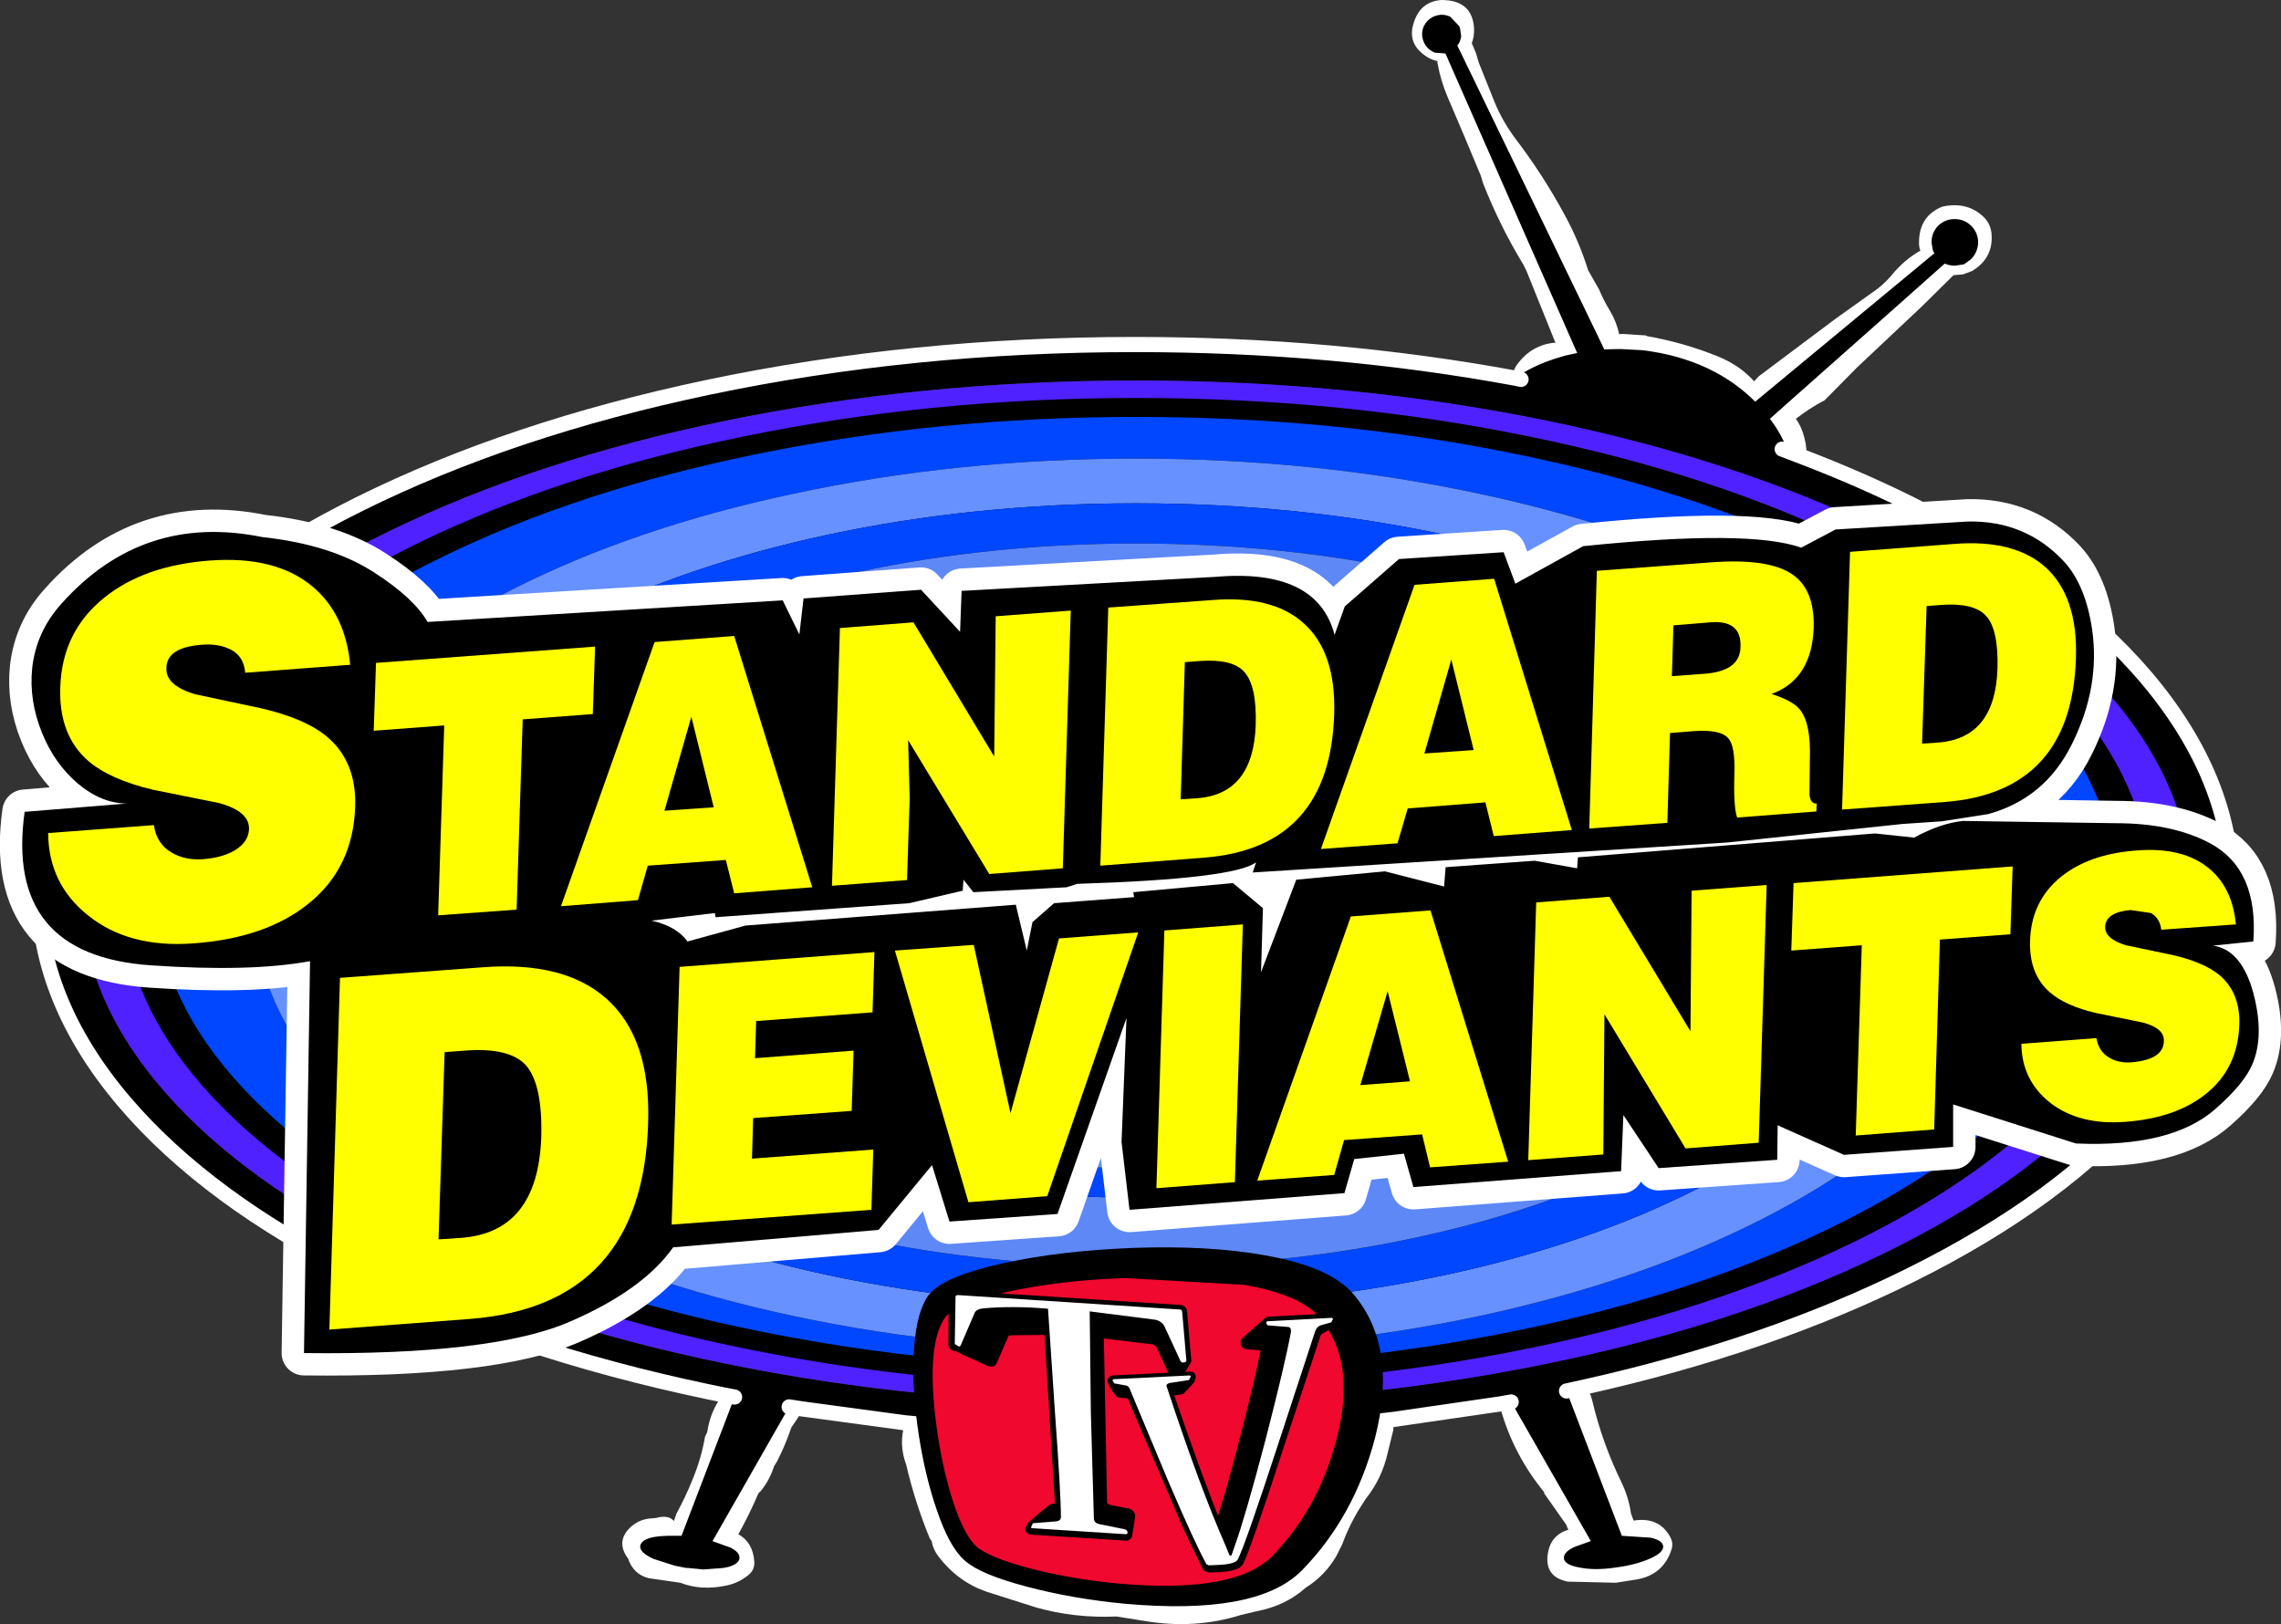 <?xml version="1.0" encoding="UTF-8" standalone="no"?>
<svg xmlns:ffdec="https://www.free-decompiler.com/flash" xmlns:xlink="http://www.w3.org/1999/xlink" xmlns="http://www.w3.org/2000/svg" height="214.25px" width="300.9px">
  <rect width="100%" height="100%" fill="#333333" stroke="none"/>
  <g transform="matrix(1.0, 0.0, 0.0, 1.0, 150.45, 106.6)">
    <path d="M49.5 -56.7 L50.2 -56.55 Q52.65 -58.1 55.65 -58.95 L56.15 -59.1 58.45 -59.6 40.55 -100.3 40.25 -100.2 40.2 -100.15 38.95 -100.25 Q38.2 -100.6 37.9 -101.35 37.6 -102.1 37.9 -102.85 38.25 -103.6 39.0 -103.9 39.75 -104.2 40.5 -103.9 L41.55 -102.8 41.7 -101.8 41.55 -101.3 41.1 -100.65 50.35 -81.55 60.4 -60.75 60.8 -59.9 62.85 -59.95 63.4 -59.95 66.2 -59.8 Q75.45 -58.65 81.05 -52.8 L105.5 -73.05 105.1 -73.75 104.95 -74.65 Q104.95 -75.65 105.65 -76.4 106.4 -77.1 107.4 -77.1 108.45 -77.1 109.2 -76.35 109.9 -75.6 109.9 -74.6 109.85 -73.55 109.15 -72.85 L108.4 -72.3 107.4 -72.15 Q106.65 -72.15 106.0 -72.55 L97.0 -64.55 85.55 -54.4 82.35 -51.55 82.2 -51.45 Q83.8 -49.45 84.65 -47.35 L84.8 -47.3 87.8 -46.15 Q95.05 -43.35 101.6 -40.1 121.65 -30.15 132.65 -17.25 144.0 -3.85 144.0 10.75 144.0 25.4 132.65 38.75 121.65 51.65 101.6 61.6 82.8 70.95 58.7 76.35 L56.65 76.8 56.2 76.9 55.8 76.95 55.6 77.0 54.1 77.35 50.0 78.15 48.9 78.35 50.0 78.15 54.1 77.35 55.6 77.0 55.8 76.95 56.2 76.9 63.5 96.0 67.3 96.25 Q68.85 96.6 68.95 97.35 69.05 98.2 67.25 99.0 65.35 99.85 62.65 100.2 59.95 100.6 57.95 100.2 55.95 99.85 55.85 99.0 55.75 98.15 57.3 97.45 L59.4 96.7 48.9 78.35 47.5 78.6 33.4 80.65 30.3 81.0 -0.7 82.65 -28.9 81.3 -31.05 81.1 -44.75 79.25 -46.35 79.0 -56.45 96.7 -56.2 96.8 -54.1 97.55 Q-52.8 98.2 -52.9 99.0 -53.0 99.7 -54.3 100.1 L-55.0 100.25 -57.65 100.45 -59.7 100.25 -59.95 100.25 -61.45 99.95 -64.25 99.05 Q-66.1 98.2 -66.0 97.35 -65.75 95.9 -61.35 96.0 L-61.15 96.0 -60.55 96.0 -53.55 77.7 -52.45 77.95 -47.85 78.75 -46.35 79.0 -47.85 78.75 -52.45 77.95 -53.55 77.7 -55.1 77.4 -57.05 77.0 Q-83.0 71.55 -103.05 61.6 -123.05 51.65 -134.05 38.75 -145.4 25.4 -145.4 10.75 -145.4 -3.85 -134.05 -17.25 -123.05 -30.15 -103.05 -40.1 -83.0 -50.05 -57.05 -55.5 -30.15 -61.15 -0.7 -61.15 25.4 -61.15 49.5 -56.7 M50.2 -56.55 L51.1 -56.4 55.6 -55.5 Q71.2 -52.25 84.65 -47.35 71.2 -52.25 55.6 -55.5 L51.1 -56.4 50.2 -56.55 M97.85 -36.6 Q78.6 -45.95 53.6 -51.1 27.75 -56.4 -0.55 -56.4 -28.85 -56.4 -54.7 -51.1 -79.7 -45.95 -98.95 -36.6 -118.2 -27.25 -128.75 -15.15 -139.7 -2.6 -139.7 11.1 -139.7 24.85 -128.75 37.4 -118.2 49.5 -98.95 58.85 -79.7 68.2 -54.7 73.3 -28.85 78.6 -0.55 78.6 27.75 78.6 53.6 73.3 78.6 68.2 97.85 58.85 117.1 49.5 127.65 37.4 138.6 24.85 138.6 11.1 138.6 -2.6 127.65 -15.15 117.1 -27.25 97.85 -36.6 M122.2 -14.05 Q132.65 -2.05 132.65 11.1 132.65 24.25 122.2 36.25 112.05 47.85 93.65 56.8 75.2 65.75 51.3 70.65 26.55 75.75 -0.55 75.75 -27.65 75.75 -52.4 70.65 -76.3 65.75 -94.75 56.8 -113.15 47.85 -123.3 36.25 -133.75 24.25 -133.75 11.1 -133.75 -2.05 -123.3 -14.05 -113.15 -25.6 -94.75 -34.55 -76.3 -43.5 -52.4 -48.4 -27.65 -53.5 -0.55 -53.5 26.55 -53.5 51.3 -48.4 75.2 -43.5 93.65 -34.55 112.05 -25.6 122.2 -14.05" fill="#000000" fill-rule="evenodd" stroke="none"/>
    <path d="M97.85 -36.6 Q117.1 -27.25 127.65 -15.15 138.6 -2.6 138.6 11.1 138.6 24.85 127.65 37.4 117.1 49.5 97.85 58.85 78.6 68.2 53.6 73.3 27.75 78.6 -0.55 78.6 -28.85 78.6 -54.7 73.3 -79.7 68.2 -98.95 58.85 -118.2 49.5 -128.75 37.4 -139.7 24.85 -139.7 11.1 -139.7 -2.6 -128.75 -15.15 -118.2 -27.25 -98.95 -36.6 -79.7 -45.95 -54.7 -51.1 -28.85 -56.4 -0.55 -56.4 27.75 -56.4 53.6 -51.1 78.6 -45.95 97.85 -36.6 M122.2 -14.05 Q112.05 -25.6 93.65 -34.55 75.2 -43.5 51.3 -48.4 26.55 -53.5 -0.55 -53.5 -27.65 -53.5 -52.4 -48.4 -76.3 -43.5 -94.75 -34.55 -113.15 -25.6 -123.3 -14.05 -133.75 -2.05 -133.75 11.1 -133.75 24.25 -123.3 36.25 -113.15 47.85 -94.75 56.8 -76.3 65.75 -52.4 70.65 -27.65 75.75 -0.55 75.75 26.55 75.75 51.3 70.65 75.2 65.75 93.65 56.8 112.05 47.85 122.2 36.25 132.65 24.25 132.65 11.1 132.65 -2.05 122.2 -14.05" fill="#4f21ff" fill-rule="evenodd" stroke="none"/>
    <path d="M49.5 -56.7 Q48.9 -57.35 49.6 -58.4 51.55 -61.15 54.75 -61.4 L54.65 -61.6 50.9 -70.9 50.5 -71.7 Q47.4 -76.8 45.2 -82.4 L44.9 -83.4 42.75 -88.55 40.45 -93.95 Q39.6 -96.0 39.2 -98.15 L39.15 -98.55 Q38.1 -98.75 37.1 -99.6 35.3 -101.15 36.0 -103.45 36.85 -106.4 39.7 -106.6 43.75 -106.6 44.0 -102.9 44.05 -101.8 43.7 -100.9 L44.25 -99.6 44.6 -98.4 46.7 -93.15 Q47.8 -90.5 49.5 -88.25 53.05 -83.6 55.9 -78.35 57.85 -74.8 59.05 -70.95 L60.5 -68.4 Q61.1 -66.95 61.9 -65.65 62.8 -64.15 63.15 -62.5 L63.55 -62.55 66.65 -62.35 66.85 -62.25 Q71.7 -61.4 76.25 -59.55 79.05 -58.4 80.95 -56.3 L81.55 -56.95 91.55 -64.45 96.45 -67.95 Q97.9 -68.9 99.05 -70.25 100.7 -72.3 102.9 -73.55 L102.85 -73.6 Q102.7 -74.0 102.7 -74.5 102.65 -78.1 105.8 -79.35 109.1 -80.05 111.25 -77.95 112.1 -77.1 112.25 -75.9 112.6 -72.6 109.7 -70.85 L108.5 -70.4 107.25 -70.3 107.15 -70.2 103.05 -66.15 94.55 -58.15 90.25 -53.8 Q88.25 -52.75 86.45 -51.35 87.25 -50.25 87.6 -48.75 87.95 -47.45 87.8 -46.15 L84.8 -47.3 Q84.5 -49.65 82.5 -51.35 L82.35 -51.55 85.55 -54.4 Q89.15 -56.7 92.05 -59.85 L93.5 -61.3 97.1 -64.6 97.0 -64.55 106.0 -72.55 Q106.65 -72.15 107.4 -72.15 L108.4 -72.3 109.15 -72.85 Q109.85 -73.55 109.9 -74.6 109.9 -75.6 109.2 -76.35 108.45 -77.1 107.4 -77.1 106.4 -77.1 105.65 -76.4 104.95 -75.65 104.95 -74.65 L105.1 -73.75 105.5 -73.05 81.05 -52.8 Q75.45 -58.65 66.2 -59.8 L63.4 -59.95 62.85 -59.95 60.8 -59.9 60.4 -60.75 60.3 -61.2 58.65 -65.15 Q57.65 -66.9 56.95 -68.8 56.05 -70.5 55.3 -72.45 L54.5 -74.2 52.25 -78.8 50.35 -81.55 41.1 -100.65 41.55 -101.3 41.7 -101.8 41.55 -102.8 40.5 -103.9 Q39.75 -104.2 39.0 -103.9 38.25 -103.6 37.9 -102.85 37.6 -102.1 37.9 -101.35 38.2 -100.6 38.95 -100.25 L40.2 -100.15 40.25 -100.2 40.55 -100.3 58.45 -59.6 56.15 -59.1 55.65 -58.95 Q52.65 -58.1 50.2 -56.55 L49.5 -56.7 M58.7 76.35 Q59.35 77.05 59.6 78.2 60.9 83.7 63.4 88.85 64.4 90.9 64.7 93.05 L64.9 93.6 65.05 94.0 Q68.5 93.45 69.95 96.3 70.3 97.05 70.05 97.8 69.0 101.1 65.55 101.75 L62.7 102.2 56.35 102.05 Q53.2 101.4 53.75 98.25 54.15 95.9 56.45 95.2 56.25 94.9 56.2 94.6 L53.25 90.4 53.25 90.25 Q49.2 85.3 47.5 79.25 L47.5 78.6 48.9 78.35 59.4 96.7 57.3 97.45 Q55.75 98.15 55.85 99.0 55.95 99.85 57.95 100.2 59.95 100.6 62.65 100.2 65.35 99.85 67.25 99.0 69.05 98.2 68.95 97.35 68.85 96.6 67.3 96.25 L63.5 96.0 56.2 76.9 56.65 76.8 58.7 76.35 M33.4 80.65 L33.35 82.05 32.6 85.1 Q31.85 88.45 29.7 91.15 L29.25 91.85 Q27.65 94.3 26.6 97.15 L25.85 98.65 Q24.35 101.25 21.8 102.85 19.1 105.25 15.35 105.95 L13.25 106.45 Q7.2 108.35 0.6 107.25 L-3.15 106.65 Q-8.7 106.9 -13.8 105.45 L-20.25 103.4 Q-24.05 102.1 -26.6 98.8 -27.35 97.85 -27.55 96.7 L-27.8 96.35 Q-29.75 91.6 -30.9 86.65 -31.95 83.85 -31.05 81.1 L-28.9 81.3 Q-28.0 82.3 -28.2 84.1 L-28.05 85.7 Q-26.85 90.1 -25.25 94.4 L-25.0 95.45 Q-24.15 96.05 -23.45 97.05 -21.8 99.45 -19.0 100.35 -13.75 102.1 -8.35 103.2 -7.7 102.75 -6.4 102.95 L-3.25 103.4 -3.15 103.4 11.25 103.15 12.5 103.0 13.7 102.8 Q14.7 102.35 15.8 102.25 L16.1 102.3 16.45 102.15 Q20.05 100.55 22.5 97.35 L22.85 96.95 23.05 96.95 23.2 96.95 Q24.1 95.6 24.65 93.95 25.25 92.15 26.25 90.45 L26.85 89.45 28.5 87.15 30.3 81.0 33.4 80.65 M-44.75 79.25 Q-44.8 79.8 -45.2 80.45 L-46.05 81.7 Q-46.85 84.05 -47.95 86.2 L-48.35 86.85 Q-48.9 88.6 -50.05 90.05 L-50.4 90.4 Q-51.6 93.2 -53.05 95.8 -51.15 96.85 -50.95 99.35 -50.85 100.5 -51.75 101.2 -53.1 102.3 -54.8 102.6 -58.0 103.25 -60.7 102.2 L-64.85 101.6 Q-66.9 101.1 -67.6 99.0 -69.3 96.7 -67.2 94.8 -66.0 93.75 -64.4 93.7 L-63.9 93.65 Q-62.3 93.2 -61.55 94.05 L-61.2 93.05 Q-60.0 90.85 -59.1 88.6 -57.95 85.85 -57.45 82.95 L-57.15 82.3 Q-56.75 79.55 -55.1 77.4 L-53.55 77.7 -60.55 96.0 -61.15 96.0 -61.35 96.0 Q-65.75 95.9 -66.0 97.35 -66.1 98.2 -64.25 99.05 L-61.45 99.95 -59.95 100.25 -59.7 100.25 -57.65 100.45 -55.0 100.25 -54.3 100.1 Q-53.0 99.7 -52.9 99.0 -52.8 98.2 -54.1 97.55 L-56.2 96.8 -56.45 96.7 -46.35 79.0 -44.75 79.25" fill="#ffffff" fill-rule="evenodd" stroke="none"/>
    <path d="M50.2 -56.55 Q52.65 -58.1 55.65 -58.95 L56.15 -59.1 58.45 -59.6 40.55 -100.3 40.25 -100.2 40.2 -100.15 38.95 -100.25 Q38.2 -100.6 37.9 -101.35 37.6 -102.1 37.9 -102.85 38.25 -103.6 39.0 -103.9 39.75 -104.2 40.5 -103.9 L41.55 -102.8 41.7 -101.8 41.55 -101.3 41.1 -100.65 50.35 -81.55 60.4 -60.75 60.8 -59.9 62.85 -59.95 63.4 -59.95 66.2 -59.8 Q75.45 -58.65 81.05 -52.8 L105.5 -73.05 105.1 -73.75 104.95 -74.65 Q104.95 -75.65 105.65 -76.4 106.4 -77.1 107.4 -77.1 108.45 -77.1 109.2 -76.35 109.9 -75.6 109.9 -74.6 109.85 -73.55 109.15 -72.85 L108.4 -72.3 107.4 -72.15 Q106.65 -72.15 106.0 -72.55 L97.0 -64.55 85.55 -54.4 82.35 -51.55 82.2 -51.45 Q83.8 -49.45 84.65 -47.35 M122.2 -14.05 Q132.65 -2.05 132.65 11.1 132.65 24.25 122.2 36.25 112.05 47.85 93.65 56.8 75.2 65.75 51.3 70.65 26.55 75.75 -0.55 75.75 -27.65 75.75 -52.4 70.65 -76.3 65.75 -94.75 56.8 -113.15 47.85 -123.3 36.25 -133.75 24.25 -133.75 11.1 -133.75 -2.05 -123.3 -14.05 -113.15 -25.6 -94.75 -34.55 -76.3 -43.5 -52.4 -48.4 -27.65 -53.5 -0.55 -53.5 26.55 -53.5 51.3 -48.4 75.2 -43.5 93.65 -34.55 112.05 -25.6 122.2 -14.05" fill="none" stroke="#000000" stroke-linecap="round" stroke-linejoin="round" stroke-width="1.2"/>
    <path d="M84.65 -47.35 Q71.2 -52.25 55.6 -55.5 L51.1 -56.4 50.2 -56.55 M48.9 78.35 L50.0 78.15 54.1 77.35 55.6 77.0 55.8 76.95 56.2 76.9 M-46.35 79.0 L-47.85 78.75 -52.45 77.95 -53.55 77.7" fill="none" stroke="#000000" stroke-linecap="round" stroke-linejoin="round" stroke-width="1.15"/>
    <path d="M49.5 -56.7 L50.2 -56.55 M84.8 -47.3 L87.8 -46.15 Q95.05 -43.35 101.6 -40.1 121.65 -30.15 132.65 -17.25 144.0 -3.85 144.0 10.75 144.0 25.4 132.65 38.75 121.65 51.65 101.6 61.6 82.8 70.95 58.7 76.35 L56.65 76.8 56.2 76.9 M47.5 78.6 L33.4 80.65 30.3 81.0 -0.7 82.65 -28.9 81.3 -31.05 81.1 -44.75 79.25 -46.35 79.0 M-55.1 77.4 L-57.05 77.0 Q-83.0 71.55 -103.05 61.6 -123.05 51.65 -134.05 38.75 -145.4 25.4 -145.4 10.75 -145.4 -3.85 -134.05 -17.25 -123.05 -30.15 -103.05 -40.1 -83.0 -50.05 -57.05 -55.5 -30.15 -61.15 -0.7 -61.15 25.4 -61.15 49.5 -56.7 M84.65 -47.35 L84.8 -47.3 M48.9 78.35 L47.5 78.6 M-53.55 77.7 L-55.1 77.4" fill="none" stroke="#ffffff" stroke-linecap="round" stroke-linejoin="round" stroke-width="2.0"/>
    <path d="M106.7 35.65 Q115.85 24.7 115.85 12.75 115.85 0.8 106.7 -10.15 97.85 -20.7 81.75 -28.85 65.65 -37.0 44.75 -41.45 23.1 -46.1 -0.55 -46.1 -24.25 -46.1 -45.85 -41.45 -66.75 -37.0 -82.85 -28.85 -98.95 -20.7 -107.8 -10.15 -116.95 0.8 -116.95 12.75 -116.95 24.7 -107.8 35.65 -98.95 46.2 -82.85 54.35 -66.75 62.5 -45.85 67.0 -24.25 71.6 -0.55 71.6 23.1 71.6 44.75 67.0 65.65 62.5 81.75 54.35 97.85 46.2 106.7 35.65 M90.9 -33.2 Q108.75 -24.55 118.6 -13.3 128.75 -1.65 128.75 11.1 128.75 23.85 118.6 35.5 108.75 46.8 90.9 55.45 73.0 64.15 49.8 68.9 25.75 73.85 -0.55 73.85 -26.85 73.85 -50.85 68.9 -74.1 64.15 -91.95 55.45 -109.85 46.8 -119.7 35.5 -129.85 23.85 -129.85 11.1 -129.85 -1.65 -119.7 -13.3 -109.85 -24.55 -91.95 -33.2 -74.1 -41.9 -50.85 -46.65 -26.85 -51.6 -0.55 -51.6 25.75 -51.6 49.8 -46.65 73.0 -41.9 90.9 -33.2" fill="#0047ff" fill-rule="evenodd" stroke="none"/>
    <path d="M115.85 12.75 Q115.85 24.7 106.7 35.65 97.85 46.2 81.75 54.35 65.65 62.5 44.75 67.0 23.1 71.6 -0.55 71.6 -24.25 71.6 -45.85 67.0 -66.75 62.5 -82.85 54.35 -98.95 46.2 -107.8 35.65 -116.95 24.7 -116.95 12.75 -116.95 0.8 -107.8 -10.15 -98.95 -20.7 -82.85 -28.85 -66.75 -37.0 -45.85 -41.45 -24.25 -46.1 -0.55 -46.1 23.1 -46.1 44.75 -41.45 65.65 -37.0 81.75 -28.85 97.85 -20.7 106.7 -10.15 115.85 0.8 115.85 12.75 M95.95 33.35 Q104.2 23.55 104.2 12.75 104.2 2.0 95.95 -7.85 88.0 -17.35 73.5 -24.7 59.0 -32.0 40.2 -36.05 20.75 -40.2 -0.55 -40.2 -21.85 -40.2 -41.3 -36.05 -60.1 -32.0 -74.6 -24.7 -89.1 -17.35 -97.05 -7.85 -105.3 2.0 -105.3 12.75 -105.3 23.55 -97.05 33.35 -89.1 42.9 -74.6 50.2 -60.1 57.55 -41.3 61.6 -21.85 65.75 -0.55 65.75 20.75 65.75 40.2 61.6 59.05 57.55 73.5 50.2 88.0 42.9 95.95 33.35" fill="#6691ff" fill-rule="evenodd" stroke="none"/>
    <path d="M-87.4 -5.8 Q-94.8 3.05 -94.8 12.75 -94.8 22.45 -87.4 31.3 -80.25 39.9 -67.2 46.5 -54.15 53.1 -37.25 56.7 -19.75 60.45 -0.55 60.45 18.65 60.45 36.15 56.7 53.05 53.1 66.1 46.5 79.15 39.9 86.3 31.3 93.7 22.45 93.7 12.75 93.7 3.05 86.3 -5.8 79.15 -14.35 66.1 -20.95 53.05 -27.55 36.15 -31.15 18.6 -34.9 -0.55 -34.9 -19.7 -34.9 -37.25 -31.15 -54.15 -27.55 -67.2 -20.95 -80.25 -14.35 -87.4 -5.8 M104.2 12.75 Q104.2 23.55 95.95 33.35 88.0 42.9 73.5 50.2 59.05 57.55 40.2 61.6 20.75 65.75 -0.55 65.75 -21.85 65.75 -41.3 61.6 -60.1 57.55 -74.6 50.2 -89.1 42.9 -97.05 33.35 -105.3 23.55 -105.3 12.75 -105.3 2.0 -97.05 -7.85 -89.1 -17.35 -74.6 -24.7 -60.1 -32.0 -41.3 -36.05 -21.85 -40.2 -0.55 -40.2 20.75 -40.2 40.2 -36.05 59.0 -32.0 73.5 -24.7 88.0 -17.35 95.95 -7.85 104.2 2.0 104.2 12.75" fill="#0047ff" fill-rule="evenodd" stroke="none"/>
    <path d="M-0.55 -25.85 Q-16.1 -25.85 -30.3 -22.8 -44.0 -19.9 -54.55 -14.55 -65.1 -9.2 -70.9 -2.25 -76.9 4.9 -76.9 12.75 -76.9 20.6 -70.9 27.8 -65.1 34.75 -54.55 40.1 -44.0 45.45 -30.3 48.35 -16.1 51.4 -0.55 51.4 15.0 51.4 29.15 48.35 42.85 45.45 53.45 40.1 64.0 34.75 69.8 27.8 75.8 20.6 75.8 12.75 75.8 4.9 69.8 -2.25 64.0 -9.2 53.45 -14.55 42.85 -19.9 29.15 -22.8 14.95 -25.85 -0.55 -25.85 M-87.4 31.3 Q-94.8 22.45 -94.8 12.75 -94.8 3.05 -87.4 -5.8 -80.25 -14.35 -67.2 -20.95 -54.15 -27.55 -37.25 -31.15 -19.7 -34.9 -0.55 -34.9 18.65 -34.9 36.15 -31.15 53.05 -27.55 66.1 -20.95 79.15 -14.35 86.3 -5.8 93.7 3.05 93.7 12.75 93.7 22.45 86.3 31.3 79.15 39.9 66.1 46.5 53.05 53.1 36.15 56.7 18.65 60.45 -0.55 60.45 -19.75 60.45 -37.25 56.7 -54.15 53.1 -67.2 46.5 -80.25 39.9 -87.4 31.3" fill="#5d88f6" fill-rule="evenodd" stroke="none"/>
    <path d="M-30.3 -22.8 Q-16.1 -25.85 -0.55 -25.85 14.95 -25.85 29.15 -22.8 42.85 -19.9 53.45 -14.55 64.0 -9.2 69.8 -2.25 75.8 4.9 75.8 12.75 75.8 20.6 69.8 27.8 64.0 34.75 53.45 40.1 42.85 45.45 29.15 48.35 15.0 51.4 -0.55 51.4 -16.1 51.4 -30.3 48.35 -44.0 45.45 -54.55 40.1 -65.1 34.75 -70.9 27.8 -76.9 20.6 -76.9 12.75 -76.9 4.9 -70.9 -2.25 -65.1 -9.2 -54.55 -14.55 -44.0 -19.9 -30.3 -22.8 M-0.55 -22.0 Q-14.55 -22.0 -27.3 -19.25 -39.65 -16.65 -49.15 -11.8 -58.65 -7.0 -63.9 -0.8 -69.3 5.7 -69.3 12.75 -69.3 19.8 -63.9 26.3 -58.7 32.5 -49.15 37.35 -39.65 42.15 -27.3 44.75 -14.55 47.5 -0.55 47.5 13.45 47.5 26.2 44.75 38.5 42.15 48.05 37.35 57.55 32.5 62.75 26.3 68.15 19.85 68.15 12.75 68.15 5.7 62.75 -0.8 57.55 -7.0 48.05 -11.8 38.55 -16.65 26.2 -19.25 13.45 -22.0 -0.55 -22.0" fill="#0047ff" fill-rule="evenodd" stroke="none"/>
    <path d="M-51.85 1.8 Q-56.2 7.0 -56.2 12.75 -56.2 18.5 -51.85 23.7 -47.6 28.75 -39.9 32.65 -23.6 40.9 -0.55 40.9 22.5 40.9 38.8 32.65 46.5 28.75 50.75 23.7 55.1 18.5 55.1 12.75 55.1 7.0 50.75 1.8 46.5 -3.25 38.8 -7.15 22.5 -15.4 -0.55 -15.4 -23.6 -15.4 -39.9 -7.15 -47.6 -3.25 -51.85 1.8 M-27.3 -19.25 Q-14.5 -22.0 -0.55 -22.0 13.45 -22.0 26.2 -19.25 38.55 -16.65 48.05 -11.8 57.55 -7.0 62.75 -0.8 68.15 5.7 68.15 12.75 68.15 19.85 62.75 26.3 57.55 32.5 48.05 37.35 38.5 42.15 26.2 44.75 13.45 47.5 -0.55 47.5 -14.55 47.5 -27.3 44.75 -39.65 42.15 -49.15 37.35 -58.7 32.5 -63.9 26.3 -69.3 19.8 -69.3 12.75 -69.3 5.7 -63.9 -0.8 -58.65 -7.0 -49.15 -11.8 -39.65 -16.65 -27.3 -19.25" fill="#6691ff" fill-rule="evenodd" stroke="none"/>
    <path d="M-39.9 32.65 Q-47.6 28.75 -51.85 23.7 -56.2 18.5 -56.2 12.75 -56.2 7.05 -51.85 1.8 -47.6 -3.25 -39.9 -7.15 -23.6 -15.4 -0.55 -15.4 22.5 -15.4 38.8 -7.15 46.5 -3.25 50.75 1.8 55.1 7.0 55.1 12.75 55.1 18.5 50.75 23.7 46.5 28.75 38.8 32.65 22.5 40.9 -0.55 40.9 -23.6 40.9 -39.9 32.65 M-35.95 -5.15 Q-42.9 -1.65 -46.7 2.9 -50.65 7.6 -50.65 12.75 -50.65 17.9 -46.7 22.6 -42.9 27.15 -35.95 30.7 -21.3 38.1 -0.55 38.1 20.2 38.1 34.85 30.7 41.8 27.15 45.6 22.6 49.55 17.9 49.55 12.75 49.55 7.6 45.6 2.9 41.8 -1.65 34.85 -5.15 20.2 -12.6 -0.55 -12.6 -21.3 -12.6 -35.95 -5.15" fill="#0047ff" fill-rule="evenodd" stroke="none"/>
    <path d="M-35.95 30.7 Q-42.9 27.15 -46.7 22.6 -50.65 17.9 -50.65 12.75 -50.65 7.6 -46.7 2.9 -42.9 -1.65 -35.95 -5.15 -21.3 -12.6 -0.55 -12.6 20.2 -12.6 34.85 -5.15 41.8 -1.65 45.6 2.9 49.55 7.6 49.55 12.75 49.55 17.9 45.6 22.6 41.8 27.15 34.85 30.7 20.2 38.1 -0.55 38.1 -21.3 38.1 -35.95 30.7 M-42.1 3.85 Q-45.65 8.1 -45.65 12.75 -45.65 17.4 -42.1 21.65 -38.7 25.7 -32.45 28.9 -19.25 35.55 -0.55 35.55 18.15 35.55 31.35 28.9 37.6 25.7 41.0 21.65 44.55 17.4 44.55 12.75 44.55 8.1 41.0 3.85 37.6 -0.2 31.35 -3.35 18.15 -10.05 -0.55 -10.05 -19.25 -10.05 -32.45 -3.35 -38.7 -0.2 -42.1 3.85" fill="#6691ff" fill-rule="evenodd" stroke="none"/>
    <path d="M-42.1 21.65 Q-45.65 17.4 -45.65 12.75 -45.65 8.1 -42.1 3.85 -38.7 -0.2 -32.45 -3.35 -19.25 -10.05 -0.55 -10.05 18.15 -10.05 31.35 -3.35 37.6 -0.2 41.0 3.85 44.55 8.1 44.55 12.75 44.55 17.4 41.0 21.65 37.6 25.7 31.35 28.9 18.15 35.55 -0.55 35.55 -19.25 35.55 -32.45 28.9 -38.7 25.7 -42.1 21.65" fill="#0047ff" fill-rule="evenodd" stroke="none"/>
    <path d="M91.7 -36.75 L109.15 -37.8 Q116.75 -37.95 121.8 -32.55 124.7 -29.4 125.55 -23.45 126.6 -15.9 122.85 -8.4 118.9 -0.4 109.65 1.3 L110.0 1.7 128.7 2.0 Q136.15 2.0 141.1 4.65 147.5 8.1 146.8 17.6 L141.5 18.15 Q145.25 18.7 146.8 24.4 148.3 30.05 146.65 33.85 145.55 36.4 141.85 39.65 136.05 44.8 123.4 44.25 L107.2 39.1 107.2 44.7 92.8 45.75 84.05 41.85 84.0 46.4 68.35 47.5 63.7 40.5 63.4 47.9 36.0 50.0 34.75 45.6 28.2 46.3 26.9 50.8 -1.45 53.0 -2.5 44.05 -2.05 33.0 -3.75 33.05 -10.95 53.55 -25.2 54.55 -27.5 47.1 -34.55 55.65 -61.65 57.95 Q-65.6 63.55 -75.1 67.7 -85.35 72.2 -110.35 71.9 L-109.55 20.2 Q-117.45 21.65 -130.5 20.75 -149.85 19.45 -147.2 0.5 L-133.7 -0.6 Q-137.05 -0.6 -140.2 -3.25 -143.25 -5.85 -144.9 -9.9 -146.65 -14.2 -146.2 -18.5 -145.65 -23.3 -142.35 -26.95 -131.65 -38.95 -115.85 -35.75 -106.7 -34.75 -101.05 -31.05 -95.85 -27.7 -94.05 -24.55 L-47.2 -27.4 -45.0 -22.9 -44.45 -27.65 -28.95 -28.8 -23.8 -23.25 -23.6 -28.65 9.9 -30.5 Q23.3 -31.65 25.6 -22.85 L26.95 -26.6 34.1 -32.85 47.9 -33.75 49.45 -29.6 58.4 -34.55 Q80.35 -36.8 87.15 -34.35 L91.7 -36.75" fill="#ffffff" fill-rule="evenodd" stroke="none"/>
    <path d="M91.7 -36.75 L87.15 -34.35 Q80.35 -36.8 58.4 -34.55 L49.45 -29.6 47.9 -33.75 34.1 -32.85 26.95 -26.6 25.6 -22.85 Q23.3 -31.65 9.9 -30.5 L-23.6 -28.65 -23.8 -23.25 -28.95 -28.8 -44.45 -27.65 -45.0 -22.9 -47.2 -27.4 -94.05 -24.55 Q-95.85 -27.7 -101.05 -31.05 -106.7 -34.75 -115.85 -35.75 -131.65 -38.95 -142.35 -26.95 -145.65 -23.3 -146.2 -18.5 -146.65 -14.2 -144.9 -9.9 -143.25 -5.85 -140.2 -3.25 -137.05 -0.6 -133.7 -0.6 L-147.2 0.5 Q-149.85 19.45 -130.5 20.75 -117.45 21.65 -109.55 20.2 L-110.35 71.9 Q-85.35 72.2 -75.1 67.7 -65.6 63.55 -61.65 57.95 L-34.55 55.65 -27.5 47.1 -25.2 54.55 -10.95 53.55 -3.75 33.05 -2.05 33.0 -2.5 44.05 -1.45 53.0 26.9 50.8 28.2 46.3 34.75 45.6 36.0 50.0 63.4 47.9 63.7 40.5 68.35 47.5 84.0 46.4 84.05 41.85 92.8 45.75 107.2 44.7 107.2 39.1 123.4 44.25 Q136.05 44.8 141.85 39.65 145.55 36.4 146.65 33.85 148.3 30.05 146.8 24.4 145.25 18.7 141.5 18.15 L146.8 17.6 Q147.5 8.1 141.1 4.65 136.15 2.0 128.7 2.0 L110.0 1.7 109.65 1.3 Q118.9 -0.4 122.85 -8.4 126.6 -15.9 125.55 -23.45 124.7 -29.4 121.8 -32.55 116.75 -37.95 109.15 -37.8 L91.7 -36.75 Z" fill="none" stroke="#ffffff" stroke-linecap="round" stroke-linejoin="round" stroke-width="5.9"/>
    <path d="M91.7 -36.75 L109.15 -37.8 Q116.75 -37.95 121.8 -32.55 124.7 -29.4 125.55 -23.45 126.6 -15.9 122.85 -8.4 119.3 -1.25 111.8 0.8 L105.7 1.75 100.5 2.1 77.35 4.55 14.8 8.5 15.25 7.15 Q12.4 9.35 -8.35 10.0 L-9.75 10.45 -22.05 11.1 -23.35 9.45 -23.45 10.9 -30.5 12.55 -56.05 14.4 -56.15 13.85 -64.5 14.85 Q-61.2 15.6 -59.75 17.6 L-52.1 15.5 -16.45 12.75 -15.0 18.8 -14.25 15.05 -11.4 12.55 -0.85 11.75 -0.95 11.1 12.2 9.9 16.15 13.2 15.9 21.65 20.55 9.45 32.25 8.35 40.05 10.35 40.25 7.8 52.0 6.95 57.6 7.95 57.7 6.5 96.9 3.35 102.05 3.9 Q105.55 2.0 108.5 1.7 L128.7 2.0 Q136.15 2.0 141.1 4.65 147.5 8.1 146.8 17.6 L141.5 18.15 Q145.25 18.7 146.8 24.4 148.3 30.05 146.65 33.85 145.55 36.4 141.85 39.65 136.05 44.8 123.4 44.25 L107.2 39.1 107.2 44.7 92.8 45.75 84.05 41.85 84.0 46.4 68.35 47.5 63.7 40.5 63.4 47.9 36.0 50.0 34.75 45.6 28.2 46.3 26.9 50.8 -1.45 53.0 -2.5 44.05 -1.85 27.7 -10.95 53.55 -25.2 54.55 -27.5 47.1 -34.55 55.65 -61.65 57.95 Q-65.6 63.55 -75.15 67.7 -85.35 72.2 -110.35 71.9 L-109.55 20.2 Q-117.45 21.65 -130.5 20.75 -149.85 19.45 -147.2 0.5 L-133.7 -0.6 Q-137.05 -0.6 -140.2 -3.25 -143.25 -5.85 -144.9 -9.9 -146.65 -14.2 -146.2 -18.5 -145.65 -23.3 -142.35 -26.95 -131.65 -38.95 -115.85 -35.75 -106.7 -34.75 -101.05 -31.05 -95.85 -27.7 -94.05 -24.55 L-47.2 -27.4 -45.0 -22.9 -44.45 -27.65 -28.95 -28.8 -23.8 -23.25 -23.6 -28.65 9.9 -30.5 Q23.3 -31.65 25.6 -22.85 L26.95 -26.6 34.1 -32.85 47.9 -33.75 49.45 -29.6 58.4 -34.55 Q80.35 -36.8 87.15 -34.35 L91.7 -36.75" fill="#000000" fill-rule="evenodd" stroke="none"/>
    <path d="M-104.25 -18.9 L-118.1 -17.85 Q-118.3 -20.1 -120.1 -20.95 -121.6 -21.7 -123.8 -21.55 -128.5 -21.2 -128.5 -18.45 -128.6 -16.15 -124.65 -15.0 L-115.95 -13.15 Q-110.15 -11.8 -107.3 -9.4 -103.4 -6.1 -103.6 -0.2 -103.85 7.9 -109.8 12.65 -115.4 17.15 -124.9 17.85 -133.45 18.5 -138.85 14.15 -144.05 10.0 -144.1 3.3 L-130.15 2.25 Q-129.8 4.7 -127.85 5.85 -126.1 6.9 -123.75 6.75 -121.0 6.55 -119.35 5.5 -117.65 4.4 -117.6 2.75 -117.55 0.45 -121.5 -0.65 L-130.2 -2.4 Q-135.95 -3.75 -138.85 -6.25 -142.7 -9.65 -142.5 -15.85 -142.3 -23.25 -136.7 -27.75 -131.45 -32.0 -122.8 -32.65 -114.05 -33.3 -109.2 -29.2 -104.9 -25.6 -104.25 -18.9" fill="#ffff00" fill-rule="evenodd" stroke="none"/>
    <path d="M-100.85 -19.15 L-71.95 -21.3 -72.25 -12.4 -81.5 -11.7 -82.3 13.4 -92.65 14.15 -91.85 -10.9 -101.15 -10.2 -100.85 -19.15" fill="#ffff00" fill-rule="evenodd" stroke="none"/>
    <path d="M-53.6 -22.7 L-43.3 10.45 -53.6 11.25 -54.7 6.85 -65.0 7.6 -66.3 12.15 -76.45 12.95 -64.1 -21.9 -53.6 -22.7 M-56.3 -0.1 L-59.25 -12.05 -62.8 0.35 -56.3 -0.1" fill="#ffff00" fill-rule="evenodd" stroke="none"/>
    <path d="M-19.1 -25.3 L-9.2 -26.05 -10.25 7.95 -19.95 8.7 -30.65 -8.95 -30.45 -1.25 -30.8 9.5 -40.7 10.25 -39.65 -23.75 -29.95 -24.5 -19.3 -6.8 -19.1 -25.3" fill="#ffff00" fill-rule="evenodd" stroke="none"/>
    <path d="M-4.25 -26.45 L9.6 -27.45 Q17.45 -28.05 21.5 -24.4 25.8 -20.6 25.55 -12.4 25.0 5.3 8.3 6.55 L-5.3 7.6 -4.25 -26.45 M5.3 -1.15 L7.5 -1.3 Q14.9 -1.85 15.2 -11.0 15.35 -16.2 13.65 -18.0 12.1 -19.7 7.85 -19.4 L5.85 -19.25 5.3 -1.15" fill="#ffff00" fill-rule="evenodd" stroke="none"/>
    <path d="M46.65 -30.25 L56.9 2.9 46.6 3.7 45.5 -0.75 35.25 0.05 33.9 4.65 23.8 5.4 36.15 -29.45 46.65 -30.25 M41.0 -19.6 L37.45 -7.2 43.95 -7.65 41.0 -19.6" fill="#ffff00" fill-rule="evenodd" stroke="none"/>
    <path d="M89.15 0.45 L78.7 1.25 Q78.2 -0.25 78.35 -4.65 78.45 -8.15 77.55 -9.2 76.5 -10.4 73.0 -10.15 L69.85 -9.9 69.5 1.95 59.2 2.7 60.2 -31.3 75.1 -32.4 Q82.8 -33.0 85.95 -30.85 88.95 -28.85 88.8 -23.75 88.55 -17.0 83.25 -15.05 86.2 -14.1 87.05 -12.9 88.45 -11.1 88.3 -6.45 L88.25 -1.8 Q88.35 -0.55 89.2 -0.6 L89.15 0.45 M74.2 -17.7 Q79.1 -18.0 79.15 -21.25 79.3 -24.85 75.15 -24.5 L70.3 -24.1 70.1 -17.4 74.2 -17.7" fill="#ffff00" fill-rule="evenodd" stroke="none"/>
    <path d="M107.4 -34.85 Q115.25 -35.45 119.35 -31.8 123.65 -27.95 123.4 -19.8 122.85 -2.1 106.1 -0.8 L92.55 0.2 93.6 -33.8 107.4 -34.85 M103.7 -26.65 L103.1 -8.5 105.3 -8.65 Q112.75 -9.25 113.05 -18.4 113.2 -23.6 111.5 -25.4 109.9 -27.1 105.65 -26.8 L103.7 -26.65" fill="#ffff00" fill-rule="evenodd" stroke="none"/>
    <path d="M-86.7 21.0 Q-76.0 20.2 -70.45 25.15 -64.6 30.35 -64.95 41.5 -65.65 65.65 -88.5 67.4 L-107.0 68.8 -105.6 22.4 -86.7 21.0 M-91.8 32.2 L-92.6 56.9 -89.6 56.7 Q-79.5 55.95 -79.05 43.45 -78.85 36.35 -81.15 33.85 -83.35 31.55 -89.15 32.0 L-91.8 32.2" fill="#ffff00" fill-rule="evenodd" stroke="none"/>
    <path d="M-51.1 40.9 L-51.25 46.25 -35.25 45.05 -35.5 53.0 -61.85 54.95 -60.8 20.95 -35.1 19.0 -35.35 26.95 -50.7 28.1 -50.85 33.0 -37.85 32.0 -38.1 39.95 -51.1 40.9" fill="#ffff00" fill-rule="evenodd" stroke="none"/>
    <path d="M-0.3 16.4 L-12.3 51.2 -22.7 52.0 -32.4 18.8 -22.0 18.05 -17.15 40.25 -10.75 17.2 -0.3 16.4" fill="#ffff00" fill-rule="evenodd" stroke="none"/>
    <path d="M13.5 15.35 L12.45 49.35 2.1 50.15 3.15 16.15 13.5 15.35" fill="#ffff00" fill-rule="evenodd" stroke="none"/>
    <path d="M38.25 13.5 L48.5 46.65 38.2 47.4 37.15 43.05 26.85 43.8 25.55 48.4 15.4 49.15 27.75 14.3 38.25 13.5 M32.6 24.15 L29.0 36.55 35.55 36.05 32.6 24.15" fill="#ffff00" fill-rule="evenodd" stroke="none"/>
    <path d="M72.7 10.9 L82.6 10.15 81.55 44.15 71.9 44.9 61.2 27.2 61.05 45.7 51.15 46.45 52.2 12.45 61.85 11.7 72.55 29.45 72.7 10.9" fill="#ffff00" fill-rule="evenodd" stroke="none"/>
    <path d="M95.15 18.1 L85.85 18.8 86.15 9.9 115.05 7.7 114.75 16.65 105.45 17.35 104.7 42.4 94.35 43.2 95.15 18.1" fill="#ffff00" fill-rule="evenodd" stroke="none"/>
    <path d="M121.45 9.05 Q125.2 6.05 131.35 5.6 137.55 5.1 141.0 8.0 144.05 10.55 144.5 15.35 L134.65 16.05 Q134.5 14.55 133.3 13.85 L130.6 13.45 Q127.35 13.75 127.25 15.65 127.2 17.25 130.0 18.1 L136.2 19.4 Q140.3 20.35 142.35 22.05 145.1 24.4 144.95 28.6 144.75 34.35 140.55 37.7 136.6 40.9 129.85 41.4 123.75 41.85 119.9 38.8 116.25 35.85 116.2 31.1 L126.1 30.35 Q126.4 32.1 127.75 32.9 128.95 33.65 130.65 33.55 135.0 33.2 135.0 30.7 135.05 29.05 132.25 28.3 L126.1 27.05 Q122.0 26.1 119.95 24.3 117.2 21.9 117.35 17.5 117.5 12.25 121.45 9.05" fill="#ffff00" fill-rule="evenodd" stroke="none"/>
    <path d="M16.15 60.15 Q24.45 61.6 27.25 64.95 32.7 71.45 29.8 82.8 27.15 92.9 20.45 99.75 14.95 105.3 -1.95 103.8 -8.8 103.15 -14.8 101.55 -20.65 100.0 -22.45 98.35 -24.2 96.8 -25.75 92.25 -27.25 87.95 -28.1 82.45 -28.95 76.85 -28.75 72.35 -28.55 67.35 -27.15 65.15 -25.7 62.95 -17.9 61.2 -10.3 59.55 -0.9 59.2 8.9 58.85 16.15 60.15" fill="#000000" fill-rule="evenodd" stroke="none"/>
    <path d="M16.15 60.15 Q8.9 58.85 -0.9 59.2 -10.3 59.55 -17.9 61.2 -25.7 62.95 -27.15 65.15 -28.55 67.35 -28.75 72.35 -28.95 76.85 -28.1 82.45 -27.25 87.95 -25.75 92.25 -24.2 96.8 -22.45 98.35 -20.65 100.0 -14.8 101.55 -8.8 103.15 -1.95 103.8 14.95 105.3 20.45 99.75 27.15 92.9 29.8 82.8 32.7 71.45 27.25 64.95 24.45 61.6 16.15 60.15 Z" fill="none" stroke="#000000" stroke-linecap="round" stroke-linejoin="round" stroke-width="2.35"/>
    <path d="M13.75 62.45 Q21.4 63.8 23.95 66.9 29.05 72.9 26.3 83.35 23.9 92.65 17.7 99.0 12.6 104.15 -3.0 102.75 -9.3 102.15 -14.85 100.7 -20.25 99.25 -21.95 97.75 -23.55 96.3 -25.0 92.1 -26.35 88.1 -27.15 83.05 -28.95 71.2 -26.25 67.1 -24.95 65.0 -17.7 63.4 -10.75 61.85 -2.0 61.55 L13.75 62.45" fill="#f0082e" fill-rule="evenodd" stroke="none"/>
    <path d="M13.75 62.45 L-2.0 61.55 Q-10.75 61.85 -17.7 63.4 -24.95 65.0 -26.25 67.1 -28.95 71.2 -27.15 83.05 -26.35 88.1 -25.0 92.1 -23.55 96.3 -21.95 97.75 -20.25 99.25 -14.85 100.7 -9.3 102.15 -3.0 102.75 12.6 104.15 17.7 99.0 23.9 92.65 26.3 83.35 29.05 72.9 23.95 66.9 21.4 63.8 13.75 62.45 Z" fill="none" stroke="#000000" stroke-linecap="round" stroke-linejoin="round" stroke-width="0.9"/>
    <path d="M16.75 67.8 L16.9 67.7 25.5 67.25 25.65 67.35 25.4 67.85 25.1 67.9 24.9 68.15 24.85 68.15 24.65 68.25 24.6 68.3 24.4 68.4 24.35 68.45 24.15 68.55 24.1 68.55 23.9 68.7 23.85 68.7 23.7 68.8 23.65 68.85 23.45 68.95 23.4 68.95 23.3 69.05 18.25 84.35 Q14.0 97.45 13.0 99.45 12.65 100.05 10.35 100.2 L9.1 100.25 8.75 100.1 7.0 96.5 6.9 96.3 6.85 96.2 6.8 96.05 6.7 95.9 6.65 95.8 6.6 95.65 6.55 95.5 6.45 95.35 6.4 95.25 6.35 95.1 6.3 95.0 6.25 94.85 6.15 94.7 6.1 94.6 6.05 94.45 6.0 94.35 5.95 94.25 5.9 94.1 -1.05 77.85 Q-1.15 77.4 -1.6 77.3 L-2.8 77.15 -2.95 76.95 -2.95 76.9 -3.0 76.85 -3.05 76.8 -3.05 76.75 -3.1 76.7 -3.2 76.6 -3.2 76.55 -3.25 76.45 -3.35 76.35 -3.35 76.3 -3.4 76.25 -3.45 76.2 -3.5 76.1 -3.5 76.05 -3.55 76.0 -3.6 75.9 -3.75 75.55 Q-3.75 75.45 -3.6 75.45 L6.55 74.95 Q6.7 74.9 6.7 75.05 L6.55 75.45 6.45 75.5 6.4 75.6 6.35 75.65 6.3 75.7 6.25 75.8 6.15 75.85 6.1 75.9 6.05 75.95 6.0 76.05 5.95 76.1 5.9 76.15 5.85 76.2 5.8 76.3 5.75 76.35 5.65 76.4 5.6 76.45 5.55 76.5 5.5 76.55 5.35 76.75 3.65 77.0 Q7.35 87.85 10.25 95.05 L10.35 94.8 Q11.5 91.75 13.65 83.4 15.75 75.3 16.45 71.5 16.6 71.05 16.1 70.95 L14.05 70.8 Q13.8 70.8 13.8 70.45 L13.9 70.35 13.9 70.3 14.05 70.2 14.15 70.1 14.2 70.1 14.3 70.0 14.35 70.0 14.35 69.95 14.45 69.85 Q14.45 69.75 14.6 69.75 L14.6 69.7 Q14.6 69.65 14.75 69.6 L14.9 69.45 15.0 69.35 15.05 69.35 15.15 69.2 15.2 69.2 15.3 69.1 15.35 69.1 15.35 69.05 15.45 68.95 15.5 68.95 15.6 68.8 15.65 68.8 15.75 68.7 15.8 68.7 15.8 68.65 Q15.8 68.6 15.95 68.55 L16.1 68.4 16.25 68.25 Q16.25 68.15 16.4 68.15 L16.45 68.1 16.55 68.0 16.8 67.95 16.75 67.8" fill="#000000" fill-rule="evenodd" stroke="none"/>
    <path d="M16.75 67.8 L16.8 67.95 16.55 68.0 16.45 68.1 16.4 68.15 Q16.25 68.15 16.25 68.25 L16.1 68.4 15.95 68.55 Q15.8 68.6 15.8 68.65 L15.8 68.7 15.75 68.7 15.65 68.8 15.6 68.8 15.5 68.95 15.45 68.95 15.35 69.05 15.35 69.1 15.3 69.1 15.2 69.2 15.15 69.2 15.05 69.35 15.0 69.35 14.9 69.45 14.75 69.6 Q14.6 69.65 14.6 69.7 L14.6 69.75 Q14.45 69.75 14.45 69.85 L14.35 69.95 14.35 70.0 14.3 70.0 14.2 70.1 14.15 70.1 14.05 70.2 13.9 70.3 13.9 70.35 13.8 70.45 Q13.8 70.8 14.05 70.8 L16.1 70.95 Q16.6 71.05 16.45 71.5 15.75 75.3 13.65 83.4 11.5 91.75 10.35 94.8 L10.25 95.05 Q7.35 87.85 3.65 77.0 L5.35 76.75 5.5 76.55 5.55 76.5 5.6 76.45 5.65 76.4 5.75 76.35 5.8 76.3 5.85 76.2 5.9 76.15 5.95 76.1 6.0 76.05 6.05 75.95 6.1 75.9 6.15 75.85 6.25 75.8 6.3 75.7 6.35 75.65 6.4 75.6 6.45 75.5 6.55 75.45 6.7 75.05 Q6.7 74.9 6.55 74.95 L-3.6 75.45 Q-3.75 75.45 -3.75 75.55 L-3.6 75.9 -3.55 76.0 -3.5 76.05 -3.5 76.1 -3.45 76.2 -3.4 76.25 -3.35 76.3 -3.35 76.35 -3.25 76.45 -3.2 76.55 -3.2 76.6 -3.1 76.7 -3.05 76.75 -3.05 76.8 -3.0 76.85 -2.95 76.9 -2.95 76.95 -2.8 77.15 -1.6 77.3 Q-1.15 77.4 -1.05 77.85 L5.9 94.1 5.95 94.25 6.0 94.35 6.05 94.45 6.1 94.6 6.15 94.7 6.25 94.85 6.3 95.0 6.35 95.1 6.4 95.25 6.45 95.35 6.55 95.5 6.6 95.65 6.65 95.8 6.7 95.9 6.8 96.05 6.85 96.2 6.9 96.3 7.0 96.5 8.75 100.1 9.1 100.25 10.35 100.2 Q12.65 100.05 13.0 99.45 14.0 97.45 18.25 84.35 L23.3 69.05 23.4 68.95 23.45 68.95 23.65 68.85 23.7 68.8 23.85 68.7 23.9 68.7 24.1 68.55 24.15 68.55 24.35 68.45 24.4 68.4 24.6 68.3 24.65 68.25 24.85 68.15 24.9 68.15 25.1 67.9 25.4 67.85 25.65 67.35 25.5 67.25 16.9 67.7 16.75 67.8 Z" fill="none" stroke="#000000" stroke-linecap="round" stroke-linejoin="round" stroke-width="1.2"/>
    <path d="M5.2 66.15 Q5.55 66.15 5.55 66.5 L6.1 72.9 6.0 73.05 5.9 73.2 5.85 73.3 5.8 73.4 5.75 73.5 5.7 73.55 5.65 73.65 5.6 73.75 5.55 73.8 5.5 73.9 5.45 74.0 5.4 74.05 5.35 74.15 5.3 74.25 5.25 74.3 5.2 74.4 5.15 74.45 5.1 74.55 5.05 74.65 4.6 74.85 4.45 74.75 2.65 70.85 Q2.35 70.35 1.65 70.15 L-5.45 69.3 -5.0 91.9 -4.45 92.45 -1.65 93.0 Q-1.3 93.1 -1.3 93.45 L-1.35 93.5 -1.35 93.65 -1.4 93.75 -1.35 93.75 -1.4 93.85 -1.4 94.0 -1.45 94.1 -1.4 94.15 -1.45 94.2 -1.45 94.35 -1.5 94.45 -1.5 94.6 -1.55 94.7 -1.5 94.75 -1.55 94.8 -1.55 95.0 -1.6 95.1 -1.6 95.2 -1.6 95.25 -1.65 95.35 -1.6 95.4 -1.65 95.45 -1.65 95.65 -1.75 95.75 -1.7 95.95 -1.85 96.05 -14.45 95.25 -14.6 95.15 -14.35 94.65 -14.25 94.65 -14.05 94.4 -13.9 94.3 -13.75 94.15 -13.6 94.05 -13.5 93.9 -13.2 93.7 -13.05 93.55 -12.95 93.45 -12.65 93.25 -12.55 93.1 -12.4 93.0 -12.25 92.9 -12.15 92.8 -12.0 92.7 -11.9 92.6 -11.75 92.5 -11.65 92.4 -10.65 92.3 -12.1 68.9 -17.1 68.95 Q-17.85 69.05 -18.0 69.5 L-19.55 73.05 -19.7 73.1 -20.05 73.0 -20.25 72.9 -20.7 72.7 -20.9 72.6 -21.1 72.5 -21.3 72.4 -21.55 72.3 -21.75 72.2 -22.0 72.1 -22.2 72.0 -22.45 71.9 -22.65 71.8 -23.15 71.6 -23.4 71.45 -23.6 71.35 -23.85 71.25 -24.2 71.05 Q-24.75 71.05 -24.75 70.75 L-24.7 64.55 Q-24.7 64.15 -24.3 64.25 L5.2 66.15" fill="#000000" fill-rule="evenodd" stroke="none"/>
    <path d="M5.2 66.15 L-24.3 64.25 Q-24.7 64.15 -24.7 64.55 L-24.75 70.75 Q-24.75 71.05 -24.2 71.05 L-23.85 71.25 -23.6 71.35 -23.4 71.45 -23.15 71.6 -22.65 71.8 -22.45 71.9 -22.2 72.0 -22.0 72.1 -21.75 72.2 -21.55 72.3 -21.3 72.4 -21.1 72.5 -20.9 72.6 -20.7 72.7 -20.25 72.9 -20.05 73.0 -19.7 73.1 -19.55 73.05 -18.0 69.5 Q-17.85 69.05 -17.1 68.95 L-12.1 68.9 -10.65 92.3 -11.65 92.4 -11.75 92.5 -11.9 92.6 -12.0 92.7 -12.15 92.8 -12.25 92.9 -12.4 93.0 -12.55 93.1 -12.65 93.25 -12.95 93.45 -13.05 93.55 -13.2 93.7 -13.5 93.9 -13.6 94.05 -13.75 94.15 -13.9 94.3 -14.05 94.4 -14.25 94.65 -14.35 94.65 -14.6 95.15 -14.45 95.25 -1.85 96.05 -1.7 95.95 -1.75 95.75 -1.65 95.65 -1.65 95.45 -1.6 95.4 -1.65 95.35 -1.6 95.25 -1.6 95.2 -1.6 95.1 -1.55 95.0 -1.55 94.8 -1.5 94.75 -1.55 94.7 -1.5 94.6 -1.5 94.45 -1.45 94.35 -1.45 94.2 -1.4 94.15 -1.45 94.1 -1.4 94.0 -1.4 93.85 -1.35 93.75 -1.4 93.75 -1.35 93.65 -1.35 93.5 -1.3 93.45 Q-1.3 93.1 -1.65 93.0 L-4.45 92.45 -5.0 91.9 -5.45 69.3 1.65 70.15 Q2.35 70.35 2.65 70.85 L4.45 74.75 4.6 74.85 5.05 74.65 5.1 74.55 5.15 74.45 5.2 74.4 5.25 74.3 5.3 74.25 5.35 74.15 5.4 74.05 5.45 74.0 5.5 73.9 5.55 73.8 5.6 73.75 5.65 73.65 5.7 73.55 5.75 73.5 5.8 73.4 5.85 73.3 5.9 73.2 6.0 73.05 6.1 72.9 5.55 66.5 Q5.55 66.15 5.2 66.15 Z" fill="none" stroke="#000000" stroke-linecap="round" stroke-linejoin="round" stroke-width="1.2"/>
    <path d="M5.5 66.5 L6.05 72.85 Q6.05 73.15 5.5 73.15 L5.3 73.0 3.15 68.35 Q2.8 67.7 1.95 67.5 L-6.7 66.4 -6.55 79.7 -6.15 93.75 Q-6.1 94.3 -5.5 94.45 L-2.05 95.15 Q-1.7 95.25 -1.7 95.65 L-1.85 95.8 -14.35 95.0 -14.45 94.9 -14.2 94.35 -11.1 94.1 Q-10.45 94.0 -10.5 93.45 -10.5 90.45 -11.3 79.5 L-12.2 66.05 Q-16.75 65.65 -20.75 66.0 -21.7 66.1 -21.9 66.65 L-23.75 70.95 -23.95 71.05 -24.5 70.7 -24.4 64.55 Q-24.45 64.25 -24.05 64.25 L5.15 66.15 Q5.5 66.15 5.5 66.5" fill="#ffffff" fill-rule="evenodd" stroke="none"/>
    <path d="M16.75 67.7 L25.25 67.25 25.4 67.4 25.15 67.85 23.9 68.2 Q23.3 68.35 23.05 69.0 L18.1 84.1 Q13.85 97.1 12.85 99.1 12.55 99.75 10.25 99.85 L9.0 99.9 8.7 99.75 Q7.15 96.95 3.6 88.65 L-1.35 76.8 Q-1.5 76.2 -2.05 76.15 L-3.45 75.9 -3.7 75.5 -3.6 75.35 6.5 74.85 6.65 74.95 6.4 75.45 3.85 75.85 Q3.25 76.0 3.5 76.45 7.85 89.65 11.2 97.25 L11.75 98.6 12.0 98.6 12.45 97.3 Q13.8 93.55 16.45 83.5 19.0 73.65 19.85 69.1 19.9 68.45 19.4 68.45 L16.9 68.25 Q16.6 68.25 16.6 67.8 L16.75 67.7" fill="#ffffff" fill-rule="evenodd" stroke="none"/>
  </g>
</svg>
